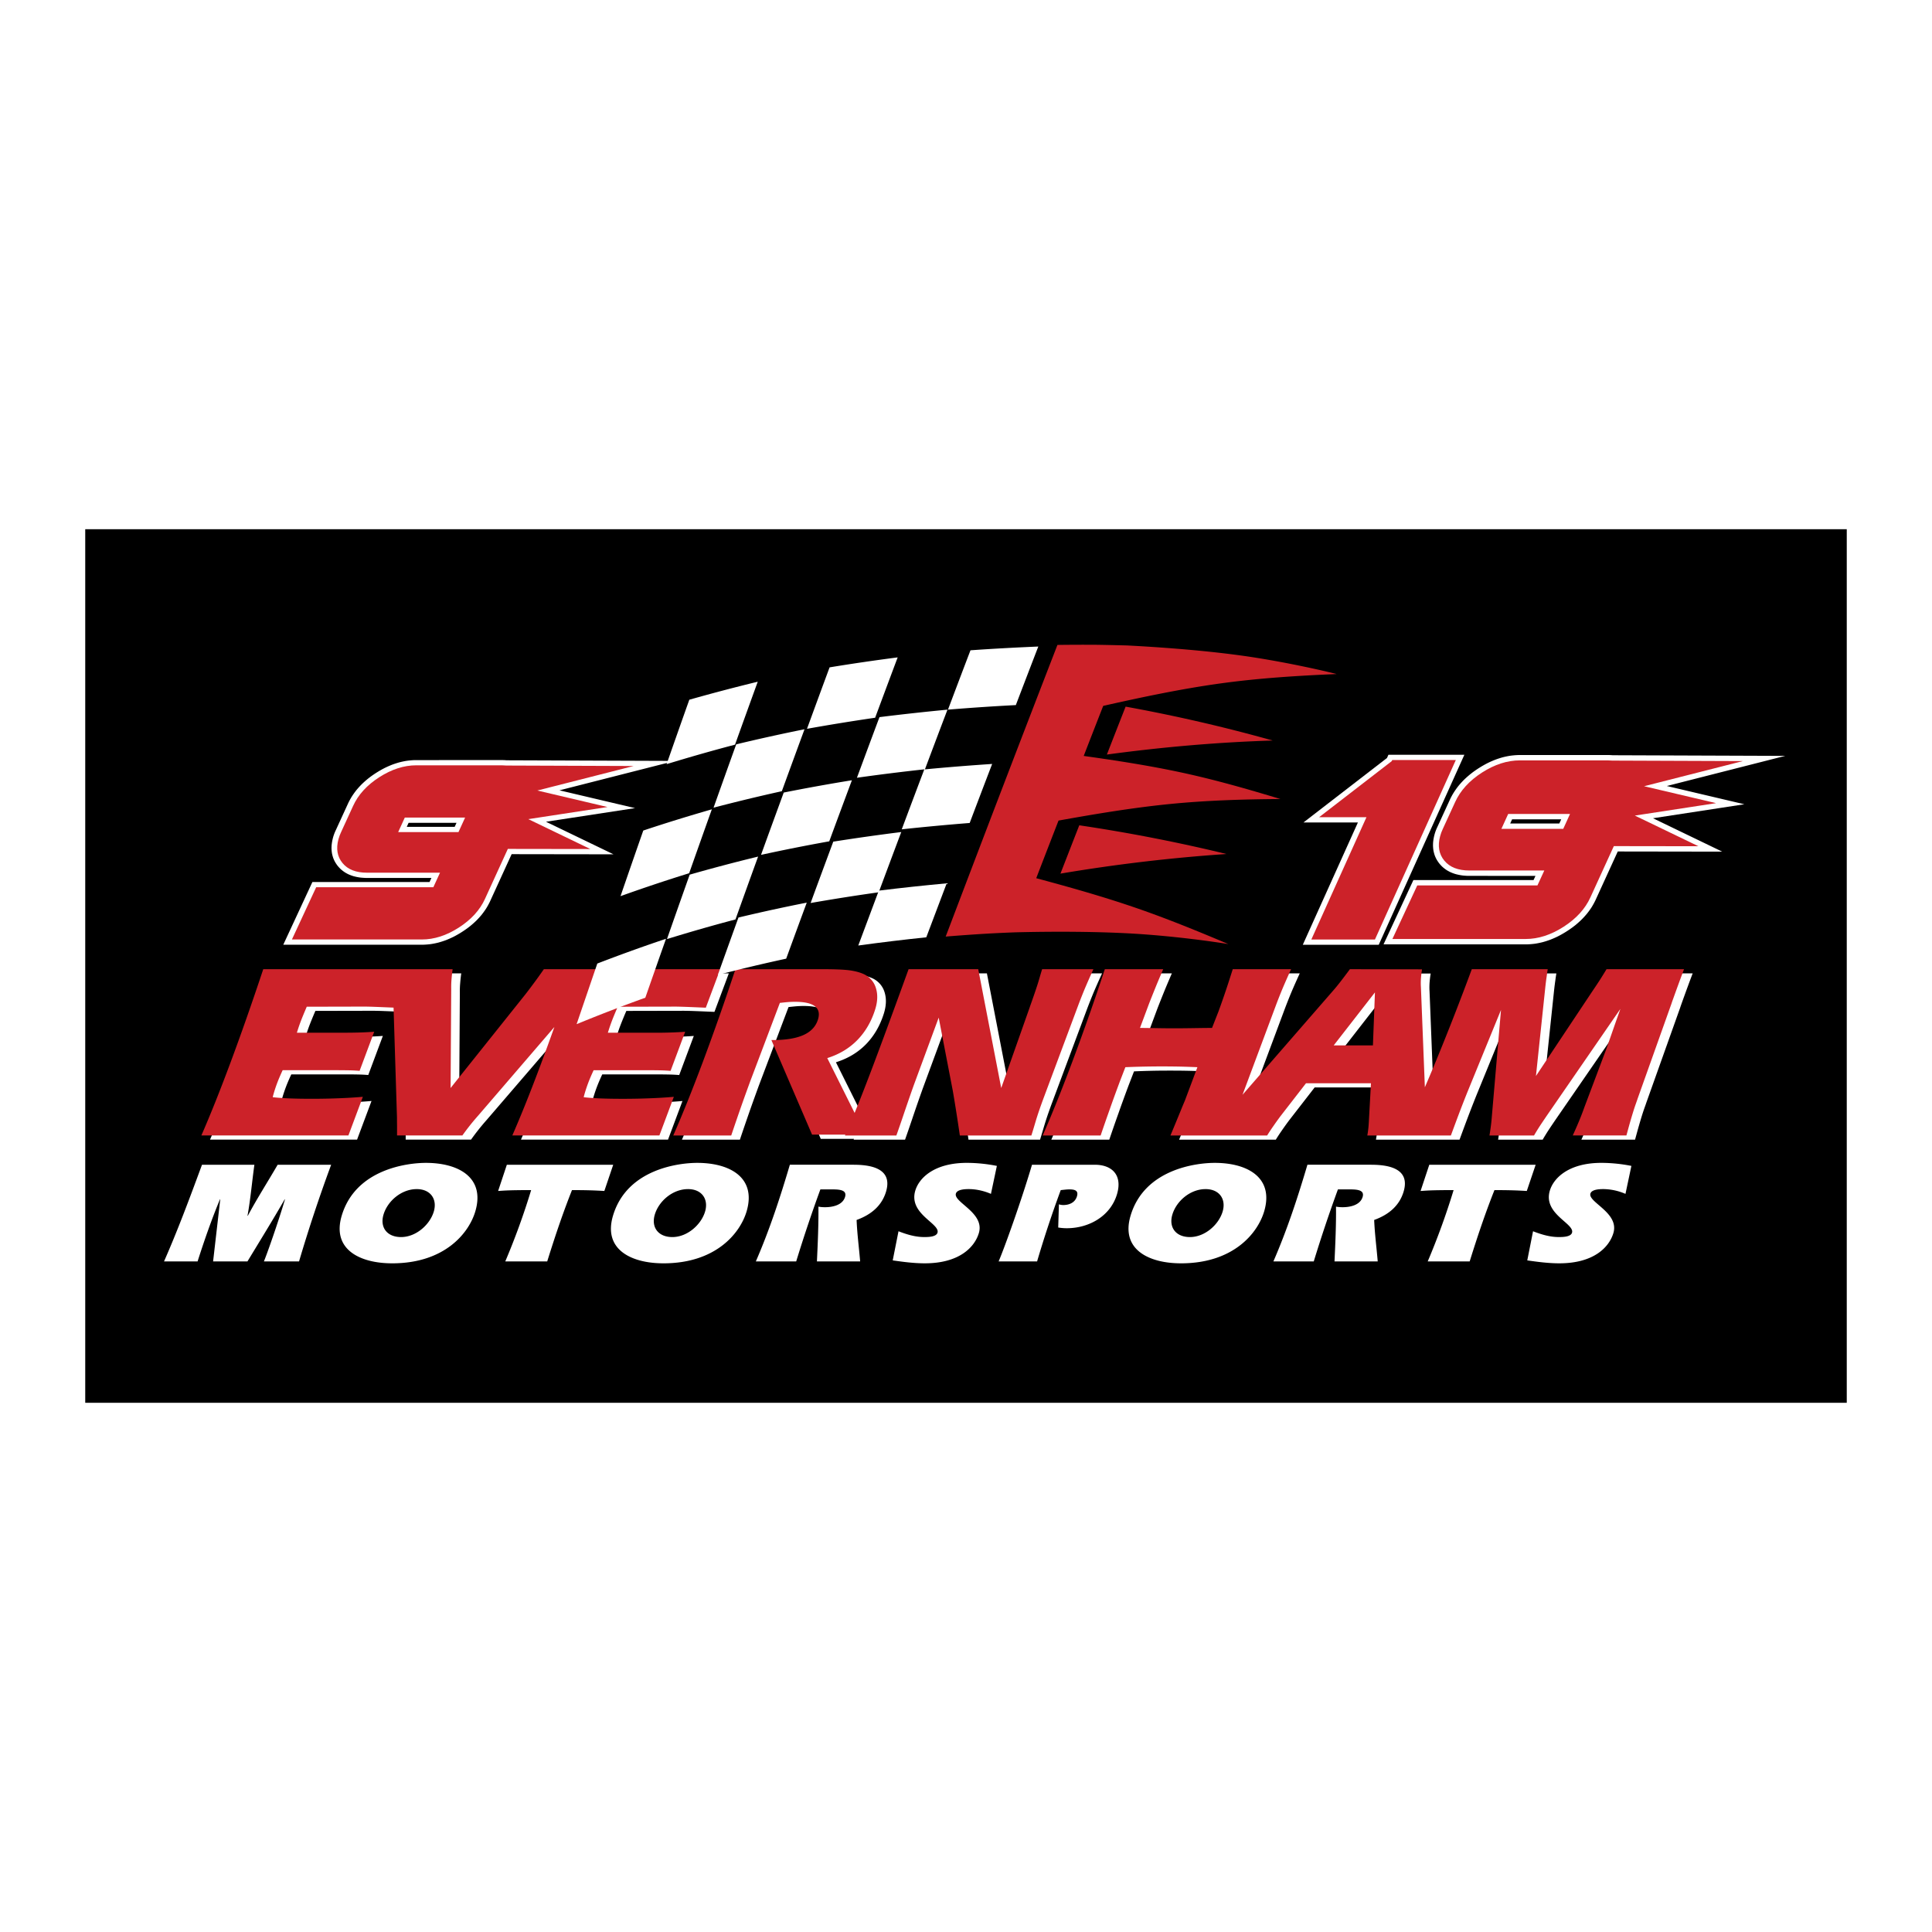 <svg xmlns="http://www.w3.org/2000/svg" width="2500" height="2500" viewBox="0 0 192.756 192.756"><g fill-rule="evenodd" clip-rule="evenodd"><path fill="#fff" d="M0 0h192.756v192.756H0V0z"/><path d="M8.504 52.799h175.748v87.158H8.504V52.799z"/><path d="M21.261 125.852h3.427c1.265-2.082 2.54-4.15 3.713-6.188h.031c-.655 2.212-1.771 5.394-2.102 6.188h3.506a151.633 151.633 0 0 1 3.204-9.645h-5.338c-.999 1.721-2.084 3.412-2.976 5.09h-.032c.303-1.663.445-3.369.687-5.09h-5.227c-1.365 3.701-2.484 6.681-3.789 9.645h3.348c.665-2.082 1.396-4.179 2.229-6.188h.031l-.712 6.188zM42.492 116.02c-1.816 0-7.018.606-8.401 5.277-.993 3.354 1.801 4.745 5.038 4.745 5.243 0 7.655-3.024 8.293-5.179.993-3.355-1.63-4.843-4.93-4.843zm-.917 2.617c1.39 0 2.069 1.012 1.705 2.241-.386 1.301-1.765 2.544-3.265 2.544-1.405 0-2.129-.969-1.752-2.24.398-1.346 1.779-2.545 3.312-2.545zM61.181 116.207H50.568l-.87 2.617c.529-.029.862-.087 3.294-.087a70.817 70.817 0 0 1-2.581 7.114h4.185c.925-2.964 1.652-5.047 2.471-7.114 1.468 0 2.297.029 3.228.087l.886-2.617zM69.558 116.02c-1.816 0-7.018.606-8.401 5.277-.994 3.354 1.8 4.745 5.038 4.745 5.243 0 7.655-3.024 8.293-5.179.993-3.355-1.629-4.843-4.93-4.843zm-.917 2.617c1.39 0 2.069 1.012 1.705 2.241-.385 1.301-1.764 2.544-3.265 2.544-1.406 0-2.129-.969-1.752-2.24.398-1.346 1.78-2.545 3.312-2.545zM82.797 118.665c.821 0 1.741-.015 1.514.752-.244.824-1.251 1.026-1.994 1.026-.221 0-.454-.014-.662-.058.018 1.808-.064 3.63-.15 5.466h4.312c-.114-1.373-.296-2.732-.354-4.136 1.521-.549 2.537-1.475 2.94-2.834.745-2.516-1.971-2.675-3.298-2.675h-6.301c-.955 3.225-2.005 6.449-3.394 9.645h4.027a142.377 142.377 0 0 1 2.413-7.187h.947v.001zM99.457 116.322a15.547 15.547 0 0 0-2.991-.303c-3.253 0-4.772 1.503-5.149 2.775-.689 2.328 2.491 3.269 2.217 4.193-.129.434-.966.434-1.329.434-.932 0-1.809-.289-2.561-.578l-.577 2.906c1.031.147 2.093.292 3.199.292 3.474 0 4.986-1.636 5.396-3.024.6-2.024-2.55-3.065-2.293-3.934.128-.434.97-.447 1.286-.447.789 0 1.582.202 2.212.477l.59-2.791zM105.578 122.468c.256.044.547.072.848.072 2.258 0 4.375-1.229 5.018-3.397.564-1.909-.504-2.936-2.211-2.936h-6.27c-1.035 3.499-2.711 8.199-3.33 9.645h3.838a110.155 110.155 0 0 1 2.359-7.114c.277-.028.574-.072.859-.072.553 0 .93.116.758.694-.186.621-.764.867-1.363.867a1.36 1.36 0 0 1-.436-.072l-.07 2.313zM121.195 116.02c-1.816 0-7.018.606-8.4 5.277-.994 3.354 1.799 4.745 5.037 4.745 5.242 0 7.654-3.024 8.293-5.179.994-3.355-1.629-4.843-4.93-4.843zm-.918 2.617c1.391 0 2.07 1.012 1.705 2.241-.385 1.301-1.764 2.544-3.264 2.544-1.406 0-2.129-.969-1.752-2.24.399-1.346 1.78-2.545 3.311-2.545zM134.434 118.665c.822 0 1.742-.015 1.516.752-.244.824-1.252 1.026-1.994 1.026-.221 0-.453-.014-.662-.058.018 1.808-.064 3.63-.15 5.466h4.311c-.113-1.373-.295-2.732-.354-4.136 1.521-.549 2.537-1.475 2.939-2.834.746-2.516-1.971-2.675-3.297-2.675h-6.301c-.955 3.225-2.006 6.449-3.395 9.645h4.027a142.357 142.357 0 0 1 2.412-7.187h.948v.001zM153.213 116.207H142.6l-.869 2.617c.529-.029.861-.087 3.295-.087a71.321 71.321 0 0 1-2.582 7.114h4.186c.926-2.964 1.652-5.047 2.471-7.114 1.469 0 2.297.029 3.227.087l.885-2.617zM162.764 116.322a15.528 15.528 0 0 0-2.99-.303c-3.254 0-4.771 1.503-5.148 2.775-.691 2.328 2.49 3.269 2.215 4.193-.127.434-.965.434-1.328.434-.932 0-1.809-.289-2.561-.578l-.576 2.906c1.029.147 2.092.292 3.197.292 3.475 0 4.986-1.636 5.396-3.024.6-2.024-2.549-3.065-2.293-3.934.129-.434.971-.447 1.285-.447a5.69 5.69 0 0 1 2.213.477l.59-2.791zM110.674 113.704h-5.783c.914-2.088 1.9-4.539 2.955-7.354s2.135-5.892 3.246-9.236h5.824c-.227.522-.459 1.069-.697 1.641a187.5 187.5 0 0 0-.717 1.796l-.902 2.422c.355 0 .908.008 1.662.021.752.012 1.336.017 1.746.017.393 0 1.004-.005 1.848-.017.844-.014 1.484-.021 1.932-.021l.635-1.624a82.719 82.719 0 0 0 1.111-3.232l.318-1.003h5.824c-.348.76-.635 1.407-.863 1.95a60.53 60.53 0 0 0-.6 1.512l-3.385 9.068 9.154-10.521c.152-.18.354-.422.592-.73.238-.306.561-.731.969-1.278l7.197.013c-.051.301-.086.597-.109.885-.02.293-.025.581-.006.864l.395 10.018c.34-.782.686-1.602 1.041-2.455a270.918 270.918 0 0 0 3.643-9.324h7.574c-.035.229-.074.477-.107.739-.039.268-.078.576-.119.936l-.947 8.981 5.609-8.431c.316-.464.582-.868.807-1.215.221-.347.428-.686.623-1.011h7.734c-.33.864-.688 1.846-1.084 2.948-.084.238-.141.4-.168.488l-3.375 9.471c-.027.083-.08.237-.162.463-.082.229-.146.418-.193.564-.111.35-.234.751-.361 1.197-.131.451-.262.936-.406 1.458h-5.354c.197-.435.402-.89.6-1.37.203-.479.395-.977.572-1.482l2.176-5.774c.043-.121.229-.643.549-1.565a280 280 0 0 1 .857-2.435l-7.32 10.618c-.336.493-.594.877-.781 1.165a24.32 24.32 0 0 0-.516.844h-4.445a24.538 24.538 0 0 0 .226-1.774l.924-10.752-3.312 8.096c-.197.493-.432 1.086-.699 1.783s-.594 1.578-.988 2.647H137.28a9.84 9.84 0 0 0 .096-.66c.029-.238.045-.501.062-.798l.205-3.753h-6.48l-2.562 3.303c-.23.309-.459.626-.68.947-.225.321-.438.644-.633.961h-9.648c.492-1.19.844-2.034 1.041-2.526.203-.493.338-.814.402-.961l1.246-3.327c-.59-.025-1.182-.046-1.779-.059s-1.197-.017-1.805-.017-1.205.004-1.803.017c-.596.013-1.195.033-1.801.059l-.551 1.428c-.35.939-.686 1.854-.994 2.735a160.57 160.57 0 0 0-.922 2.65zm-89.722 0c.891-2.038 1.852-4.443 2.883-7.212a281.601 281.601 0 0 0 3.291-9.378h18.893a17.66 17.66 0 0 0-.104.943 9.34 9.34 0 0 0-.036 1.015l-.062 9.896 7.462-9.345c.254-.326.538-.701.852-1.128.316-.422.646-.885.991-1.382h17.595l-1.437 3.842c-.72-.029-1.359-.059-1.913-.079a33.996 33.996 0 0 0-1.126-.029l-5.75.012a39.348 39.348 0 0 0-.584 1.42c-.117.31-.216.594-.3.856l-.101.317h4.707a40.037 40.037 0 0 0 3.008-.096l-1.456 3.9a15.573 15.573 0 0 0-.946-.05 64.948 64.948 0 0 0-1.561-.013H60.087c-.16.342-.307.677-.438 1.002a14.219 14.219 0 0 0-.488 1.432c-.027.1-.049.184-.064.259.506.059 1.064.096 1.667.121a69.346 69.346 0 0 0 4.898-.013 49.447 49.447 0 0 0 2.427-.146l-1.441 3.854H51.977c.89-2.038 1.852-4.443 2.883-7.212a244.82 244.82 0 0 0 1.312-3.609l-7.579 8.812c-.306.347-.592.686-.859 1.023-.268.338-.514.668-.738.985h-6.521c0-.172 0-.46.002-.864-.005-.401-.007-.71-.008-.923l-.341-10.966c-.668-.028-1.264-.055-1.785-.074a33.87 33.87 0 0 0-1.126-.029l-5.75.012a39.348 39.348 0 0 0-.584 1.42c-.117.31-.216.594-.3.856l-.101.317h4.707a40.24 40.24 0 0 0 3.009-.096l-1.456 3.9a15.573 15.573 0 0 0-.946-.05 65.004 65.004 0 0 0-1.561-.013h-5.172c-.16.342-.307.677-.438 1.002a14.749 14.749 0 0 0-.487 1.432c-.027.1-.05.184-.064.259.506.059 1.064.096 1.667.121a69.346 69.346 0 0 0 4.898-.013 49.371 49.371 0 0 0 2.427-.146l-1.441 3.854H20.952v.004zm117.087-14.276l-4.113 5.286h3.914l.199-5.286zm-34.445 1.503l.027-.083c.348-.981.6-1.717.756-2.205.057-.18.135-.438.234-.776.098-.339.174-.589.225-.752h5.117c-.348.76-.635 1.407-.863 1.95a60.53 60.53 0 0 0-.6 1.512l-3.525 9.445c-.125.334-.238.651-.342.947-.104.297-.205.598-.301.902-.053.162-.139.446-.262.859-.121.414-.219.735-.295.974h-7.138a175.006 175.006 0 0 0-.684-4.355l-.033-.184-1.392-7.22-2.435 6.605a167.25 167.25 0 0 0-1.104 3.182c-.288.849-.516 1.508-.682 1.972h-5.131l.038-.083h-3.318l-4.059-9.438h.132c1.305 0 2.324-.167 3.069-.501.74-.334 1.222-.844 1.439-1.528.188-.589.091-1.031-.291-1.336-.378-.301-1.042-.451-1.987-.451-.241 0-.485.008-.739.029-.249.021-.508.05-.777.079l-2.967 7.846c-.255.702-.547 1.503-.867 2.409-.315.906-.658 1.896-1.019 2.974h-5.783c.915-2.088 1.9-4.539 2.956-7.354a257.664 257.664 0 0 0 3.245-9.236h8.766c1.181 0 2.049.038 2.602.108.551.075 1.019.196 1.401.368a2.22 2.22 0 0 1 1.239 1.382c.209.647.184 1.369-.074 2.18-.387 1.215-.983 2.229-1.792 3.053-.808.818-1.804 1.41-2.979 1.778l2.729 5.471c.355-.867.748-1.858 1.178-2.974.869-2.242 2.271-6.034 4.206-11.366h6.95l2.293 11.854 2.837-8.037z" fill="#fff"/><path d="M109.811 113.287h-5.783c.916-2.088 1.9-4.539 2.955-7.353a251.25 251.25 0 0 0 3.246-9.237h5.824c-.225.522-.459 1.069-.695 1.642-.23.568-.473 1.169-.717 1.796l-.904 2.422c.355 0 .91.008 1.662.021.754.013 1.336.017 1.746.017.393 0 1.006-.004 1.848-.017.844-.013 1.484-.021 1.932-.021l.637-1.625a86.75 86.75 0 0 0 1.109-3.232l.32-1.003h5.822a70.51 70.51 0 0 0-.861 1.95 54.903 54.903 0 0 0-.6 1.512l-3.385 9.068 9.152-10.521c.154-.18.354-.422.594-.731.238-.305.561-.73.967-1.278l7.197.013a10.12 10.12 0 0 0-.107.886c-.021.292-.025.58-.006.864l.395 10.018c.338-.783.684-1.602 1.039-2.456a265.331 265.331 0 0 0 3.643-9.324h7.576c-.037.23-.074.477-.107.74-.041.267-.08.576-.121.935l-.947 8.981 5.611-8.43c.316-.464.582-.869.807-1.215.219-.348.428-.686.623-1.012h7.734c-.33.865-.688 1.847-1.084 2.949-.086.237-.143.4-.17.488l-3.375 9.47c-.025.083-.08.238-.16.464-.082.229-.146.417-.193.563-.111.351-.234.751-.363 1.198-.131.451-.262.936-.404 1.457h-5.354c.197-.434.4-.889.6-1.369a26.8 26.8 0 0 0 .572-1.482l2.176-5.774c.043-.121.227-.644.547-1.566.32-.918.607-1.732.857-2.435l-7.32 10.619c-.334.492-.594.877-.781 1.164a22.25 22.25 0 0 0-.514.844h-4.447c.043-.246.082-.518.123-.813.039-.297.078-.618.104-.961l.924-10.752-3.311 8.097c-.199.492-.434 1.086-.701 1.783s-.594 1.578-.988 2.646h-8.338c.037-.204.072-.426.096-.659.031-.238.045-.501.062-.798l.205-3.754h-6.48l-2.561 3.303c-.23.31-.459.627-.68.948-.227.321-.438.643-.635.96h-9.648a338.36 338.36 0 0 0 1.043-2.526c.201-.492.336-.813.4-.96l1.246-3.328c-.59-.024-1.18-.046-1.777-.059a90.15 90.15 0 0 0-5.411.059l-.551 1.429c-.348.939-.686 1.854-.992 2.734-.316.885-.625 1.77-.923 2.651zm-89.722 0c.891-2.037 1.852-4.442 2.884-7.211s2.132-5.896 3.291-9.379h18.894c-.042.302-.077.614-.104.944a9.077 9.077 0 0 0-.036 1.015l-.062 9.896 7.462-9.346c.254-.325.538-.701.851-1.127.317-.422.646-.885.992-1.383h17.595l-1.437 3.842c-.721-.029-1.359-.059-1.913-.079s-.93-.029-1.126-.029l-5.75.013c-.271.635-.468 1.111-.584 1.42s-.216.593-.299.855l-.102.317h4.707a40.24 40.24 0 0 0 3.008-.095l-1.456 3.899a17.38 17.38 0 0 0-.946-.05 70.86 70.86 0 0 0-1.561-.013H59.226c-.159.343-.307.677-.438 1.003a14.723 14.723 0 0 0-.487 1.431 4.357 4.357 0 0 0-.064.259c.506.059 1.064.096 1.667.121.598.025 1.342.038 2.223.038.93 0 1.82-.017 2.675-.051a49.371 49.371 0 0 0 2.427-.146l-1.441 3.854H51.114c.89-2.037 1.852-4.442 2.884-7.211.425-1.143.863-2.346 1.311-3.609l-7.579 8.812c-.306.346-.592.685-.859 1.022-.267.339-.514.668-.738.985h-6.521l.001-.864c-.005-.4-.007-.71-.007-.923l-.341-10.966c-.668-.027-1.264-.055-1.785-.074a33.87 33.87 0 0 0-1.126-.029l-5.75.013c-.27.635-.467 1.111-.584 1.42s-.216.593-.3.855l-.101.317h4.707c.611 0 1.166-.008 1.65-.024s.939-.042 1.358-.071l-1.456 3.899a17.327 17.327 0 0 0-.946-.05 70.86 70.86 0 0 0-1.561-.013H28.2c-.159.343-.306.677-.438 1.003a14.194 14.194 0 0 0-.487 1.431c-.028.101-.05.184-.064.259.506.059 1.064.096 1.667.121.599.025 1.343.038 2.223.038.931 0 1.82-.017 2.675-.051a49.371 49.371 0 0 0 2.427-.146l-1.441 3.854H20.089v.004zm117.089-14.275l-4.113 5.286h3.912l.201-5.286zm-34.448 1.503l.027-.084c.35-.981.602-1.716.756-2.204.059-.18.135-.438.234-.777.098-.338.174-.588.225-.752h5.117a70.51 70.51 0 0 0-.861 1.95 54.903 54.903 0 0 0-.6 1.512l-3.527 9.445c-.123.334-.238.651-.342.948a36.57 36.57 0 0 0-.301.901c-.053.163-.137.447-.26.86s-.221.734-.297.973h-7.137c-.224-1.532-.45-2.985-.685-4.354l-.033-.185-1.392-7.219-2.436 6.605c-.212.58-.582 1.641-1.104 3.182a133.91 133.91 0 0 1-.682 1.971h-5.13l.037-.083h-3.318l-4.059-9.437h.132c1.304 0 2.324-.168 3.069-.502.74-.334 1.222-.843 1.439-1.527.188-.589.091-1.031-.291-1.337-.378-.3-1.042-.45-1.986-.45-.242 0-.486.008-.739.028-.248.021-.508.051-.778.08l-2.967 7.846c-.255.701-.547 1.503-.867 2.409-.316.906-.658 1.896-1.019 2.973h-5.783c.915-2.088 1.9-4.539 2.956-7.353a258.941 258.941 0 0 0 3.246-9.237h8.766c1.181 0 2.049.038 2.601.109.551.075 1.019.196 1.402.367a2.215 2.215 0 0 1 1.238 1.382c.209.647.185 1.37-.073 2.181-.387 1.215-.983 2.229-1.792 3.052-.808.818-1.804 1.411-2.979 1.778l2.729 5.471c.355-.867.749-1.857 1.178-2.974.869-2.242 2.271-6.033 4.206-11.366h6.949l2.293 11.855 2.838-8.037z" fill="#cc2229"/><path d="M166.299 78.42l7.736 1.821-9.115 1.396 6.908 3.332-10.424-.016-2.24 4.896a7.572 7.572 0 0 1-.375.676c-.143.22-.295.43-.461.637a8.46 8.46 0 0 1-.543.596 9.705 9.705 0 0 1-.623.555l-.227.175c-.469.348-.957.654-1.484.924a9.674 9.674 0 0 1-.766.338c-.254.095-.51.177-.773.249a8.135 8.135 0 0 1-.779.157c-.262.034-.52.055-.783.063l-14.314.001 2.98-6.418h11.988l.191-.416-6.705-.001a6.675 6.675 0 0 1-.564-.038 5.16 5.16 0 0 1-.73-.148 4.134 4.134 0 0 1-.477-.179 4.726 4.726 0 0 1-.352-.188 3.591 3.591 0 0 1-.465-.355 3.536 3.536 0 0 1-.326-.357 3.579 3.579 0 0 1-.258-.392 3.642 3.642 0 0 1-.156-.336 3.431 3.431 0 0 1-.146-.534 3.64 3.64 0 0 1-.045-.562l.006-.193a4.48 4.48 0 0 1 .439-1.618l1.279-2.786c.094-.193.195-.379.307-.565.162-.26.336-.505.527-.747.172-.208.352-.404.543-.596.201-.194.408-.376.625-.554l.225-.176c.471-.348.961-.654 1.488-.924.25-.124.504-.235.766-.338a8.88 8.88 0 0 1 .771-.249c.215-.054.43-.1.648-.137.307-.046.604-.073.914-.083l8.889-.001c.164 0 .328.006.492.021l17.223.064-11.814 3.006zm-10.537 3.326h-4.9l-.188.412h4.9l.188-.412zM55.818 78.851l7.543 1.775-8.888 1.36 6.737 3.249-10.164-.015-2.184 4.773a7.2 7.2 0 0 1-.366.659c-.14.214-.288.419-.448.621a8.796 8.796 0 0 1-.529.581 9.253 9.253 0 0 1-.609.541l-.22.171c-.457.339-.934.638-1.448.901-.245.12-.491.229-.746.33a8.947 8.947 0 0 1-.754.243 8.111 8.111 0 0 1-.76.153 8.11 8.11 0 0 1-.764.062l-13.956.001 2.906-6.257h11.688l.186-.406-6.537-.001a6.686 6.686 0 0 1-.549-.037 4.856 4.856 0 0 1-.712-.145 4.492 4.492 0 0 1-.466-.174 4.298 4.298 0 0 1-.341-.184 3.282 3.282 0 0 1-.454-.347 3.468 3.468 0 0 1-.317-.348 3.552 3.552 0 0 1-.251-.383 3.34 3.34 0 0 1-.152-.327 3.272 3.272 0 0 1-.144-.521 3.594 3.594 0 0 1-.044-.548l.007-.188a4.409 4.409 0 0 1 .427-1.577l1.247-2.716a8.19 8.19 0 0 1 .299-.552c.158-.253.327-.492.515-.728.167-.202.342-.394.529-.581.195-.189.396-.367.608-.541l.22-.171c.458-.34.936-.638 1.45-.901.245-.12.491-.229.746-.33.249-.092.496-.172.753-.242.21-.053.418-.097.633-.134a7.34 7.34 0 0 1 .89-.081l8.668-.002c.16 0 .319.006.479.021l16.792.062-11.52 2.934zm-10.272 3.242h-4.779l-.183.401h4.779l.183-.401z" fill="#fff"/><path d="M160.875 75.616l15.125.057-10.834 2.758 7.457 1.755-8.607 1.318 6.625 3.195-9.432-.014-2.312 5.057a7.213 7.213 0 0 1-.361.648 7.213 7.213 0 0 1-.441.611c-.164.2-.338.389-.521.574a9.08 9.08 0 0 1-.604.535c-.297.235-.602.45-.926.654-.238.147-.48.284-.732.413a8.9 8.9 0 0 1-.861.372 9.19 9.19 0 0 1-.617.192 7.665 7.665 0 0 1-.867.166c-.25.027-.494.042-.744.045h-13.742l2.73-5.882h11.99l.436-.952-7.139-.001a5.769 5.769 0 0 1-.732-.064 4.522 4.522 0 0 1-.568-.138 3.068 3.068 0 0 1-.951-.512l-.133-.116a2.89 2.89 0 0 1-.531-.681 3.048 3.048 0 0 1-.197-.464 3.148 3.148 0 0 1-.104-.498l-.014-.172a3.902 3.902 0 0 1 .258-1.501c.049-.129.104-.257.162-.383l1.277-2.783c.092-.185.188-.364.295-.542.154-.25.322-.485.506-.717.166-.2.34-.389.523-.574.096-.093.193-.183.291-.272a9.909 9.909 0 0 1 1.238-.917c.24-.146.482-.284.734-.412a8.9 8.9 0 0 1 .861-.372c.244-.086.486-.16.74-.224.246-.057.49-.102.742-.135.25-.028.492-.043.744-.045h8.775c.154.001.309.008.461.021zm-4.674 5.862h-5.535l-.432.948h5.535l.432-.948zM50.531 76.117l14.746.055-10.563 2.688 7.271 1.711-8.394 1.285 6.461 3.115-9.196-.014-2.256 4.931a6.983 6.983 0 0 1-.351.632 7.325 7.325 0 0 1-.431.596c-.162.195-.33.379-.51.559a8.85 8.85 0 0 1-.587.522c-.289.229-.587.438-.902.637-.233.143-.47.276-.715.402-.274.135-.55.254-.839.362-.199.07-.397.133-.602.188-.281.07-.558.124-.846.162-.243.027-.48.042-.725.043H28.694l2.663-5.734h11.689l.426-.929-6.961-.001a5.503 5.503 0 0 1-.714-.062 4.5 4.5 0 0 1-.553-.134 3.064 3.064 0 0 1-.928-.499l-.129-.113a2.864 2.864 0 0 1-.517-.664 2.945 2.945 0 0 1-.192-.453 3.007 3.007 0 0 1-.101-.485l-.013-.168c-.018-.501.075-.99.251-1.463a6.06 6.06 0 0 1 .158-.374l1.246-2.713c.088-.181.183-.355.287-.529.151-.243.314-.473.495-.699.161-.194.33-.378.51-.559.093-.09.188-.179.284-.266.378-.33.776-.623 1.206-.895.234-.143.471-.276.716-.401a8.91 8.91 0 0 1 .839-.362c.239-.084.476-.156.722-.218.241-.056.479-.099.725-.131.243-.027.48-.042.725-.044h8.557c.146.002.297.008.446.022zm-4.557 5.714h-5.397l-.421.924h5.397l.421-.924z" fill="#fff"/><path d="M160.861 75.884l13.025.049-9.854 2.508 7.18 1.689-8.104 1.24 6.346 3.059-8.441-.012-2.336 5.11c-.52 1.146-1.412 2.125-2.68 2.94-1.262.811-2.523 1.216-3.779 1.216H138.92l2.482-5.346h11.99l.684-1.488h-7.471c-1.129 0-1.961-.326-2.502-.98-.539-.651-.682-1.466-.424-2.433.068-.258.162-.503.275-.744l1.227-2.673c.52-1.146 1.412-2.125 2.68-2.941 1.268-.811 2.523-1.216 3.779-1.216h8.758c.161.001.315.008.463.022zm-4.22 5.326h-6.17l-.676 1.483h6.17l.676-1.483zM50.517 76.378l12.699.047-9.605 2.445 6.999 1.647-7.899 1.209 6.185 2.982-8.229-.012-2.279 4.983c-.506 1.116-1.376 2.072-2.613 2.867-1.23.791-2.459 1.186-3.684 1.186H29.125l2.42-5.212h11.689l.666-1.451h-7.282c-1.101 0-1.913-.317-2.441-.956-.524-.634-.664-1.429-.413-2.372.067-.252.159-.491.269-.726l1.196-2.606c.506-1.116 1.376-2.072 2.613-2.867 1.235-.791 2.459-1.186 3.684-1.186h8.54c.156.001.306.008.451.022zm-4.114 5.192h-6.016l-.66 1.447h6.016l.66-1.447z" fill="#cc2229"/><path fill="#fff" d="M138.379 75.625l-8.328 6.43h5.429l-5.5 12.205h7.577l8.543-18.957h-7.577l-.144.322z"/><path fill="#fff" d="M138.615 75.783l-7.785 6.011h5.076l-5.5 12.204h6.961l8.307-18.434h-6.961l-.098.219z"/><path fill="#cc2229" d="M138.852 75.94l-7.243 5.592h4.723l-5.5 12.204h6.346l8.07-17.91h-6.346l-.05.114zM112.303 70.501a1298.07 1298.07 0 0 0-1.869 4.78c5.525-.747 11.039-1.229 16.541-1.4a160.3 160.3 0 0 0-14.672-3.38zM107.68 82.34c-.627 1.601-1.252 3.211-1.879 4.822a167.438 167.438 0 0 1 16.566-1.958 165.28 165.28 0 0 0-14.687-2.864z"/><path d="M105.609 81.869c3.701-.664 7.398-1.282 11.088-1.65 3.688-.367 7.367-.474 11.047-.501-3.258-.991-6.504-1.917-9.791-2.628-3.254-.703-6.549-1.21-9.83-1.67.643-1.664 1.293-3.328 1.945-4.995 3.895-.875 7.781-1.697 11.67-2.235 3.877-.537 7.75-.775 11.623-.941 0 0-3.598-.918-8.049-1.627-4.396-.7-9.68-1.062-12.885-1.226-.988-.025-1.975-.049-2.963-.064a193.792 193.792 0 0 0-3.963.012 4672.44 4672.44 0 0 0-5.576 14.477c-1.859 4.85-3.715 9.732-5.574 14.621 1.41-.115 2.82-.217 4.228-.298.908-.051 1.818-.092 2.727-.126 3.148-.082 8.49-.125 12.994.212 4.539.34 8.248.959 8.248.959-3.184-1.347-6.359-2.641-9.566-3.729-3.168-1.076-6.398-1.984-9.596-2.842.737-1.919 1.481-3.837 2.223-5.749z" fill="#cc2229"/><path d="M96.825 64.88c2.251-.158 4.509-.279 6.767-.375a1747.5 1747.5 0 0 0-2.242 5.842c-2.258.117-4.516.269-6.77.454.746-1.977 1.492-3.954 2.245-5.921zM73.453 74.262a185.395 185.395 0 0 1 6.814-1.504 1898.54 1898.54 0 0 0-2.263 6.18 181.21 181.21 0 0 0-6.813 1.645c.752-2.112 1.503-4.223 2.262-6.321zM68.81 87.265c2.272-.65 4.551-1.252 6.827-1.803-.758 2.084-1.508 4.175-2.26 6.272a168.233 168.233 0 0 0-6.833 1.958c.753-2.152 1.505-4.288 2.266-6.427zM82.768 66.583c2.261-.372 4.527-.702 6.793-.995-.754 2.005-1.502 4.013-2.249 6.021-2.267.331-4.535.699-6.798 1.104.749-2.045 1.498-4.09 2.254-6.13zM87.746 71.548c2.258-.282 4.521-.529 6.783-.746-.753 1.977-1.5 3.964-2.246 5.948-2.264.248-4.528.527-6.787.847.748-2.022 1.495-4.037 2.25-6.049zM83.135 83.972c2.26-.357 4.52-.677 6.784-.959-.755 2.002-1.501 4.003-2.249 6.011-2.266.316-4.534.675-6.796 1.07.75-2.046 1.505-4.082 2.261-6.122zM68.773 69.812a186.629 186.629 0 0 1 6.827-1.797c-.758 2.088-1.517 4.186-2.267 6.28a174.86 174.86 0 0 0-6.826 1.944c.752-2.145 1.505-4.291 2.266-6.427zM64.18 82.863c2.278-.76 4.561-1.462 6.841-2.117-.759 2.119-1.512 4.247-2.264 6.375-2.282.709-4.568 1.47-6.848 2.289a1350 1350 0 0 1 2.271-6.547zM59.593 96.133c2.283-.88 4.571-1.707 6.855-2.471-.693 1.959-1.378 3.914-2.064 5.879-2.288.826-4.57 1.7-6.855 2.64.687-2.017 1.376-4.031 2.064-6.048zM78.192 79.074a188.86 188.86 0 0 1 6.803-1.229c-.755 2.026-1.511 4.058-2.26 6.094-2.27.406-4.542.857-6.808 1.352.75-2.076 1.508-4.147 2.265-6.217zM73.676 91.542a171.315 171.315 0 0 1 6.814-1.486 1329.78 1329.78 0 0 0-2.052 5.59 172.321 172.321 0 0 0-6.82 1.621c.683-1.908 1.367-3.814 2.058-5.725zM92.215 76.766c2.254-.217 4.514-.396 6.773-.547-.752 1.96-1.498 3.923-2.243 5.89-2.261.179-4.522.389-6.777.633.746-1.995 1.493-3.985 2.247-5.976z" fill="#fff"/><path d="M87.678 88.858c2.257-.279 4.513-.519 6.774-.729l-2.036 5.386c-2.263.234-4.527.51-6.786.819.681-1.827 1.36-3.648 2.048-5.476z" fill="#fff"/></g></svg>